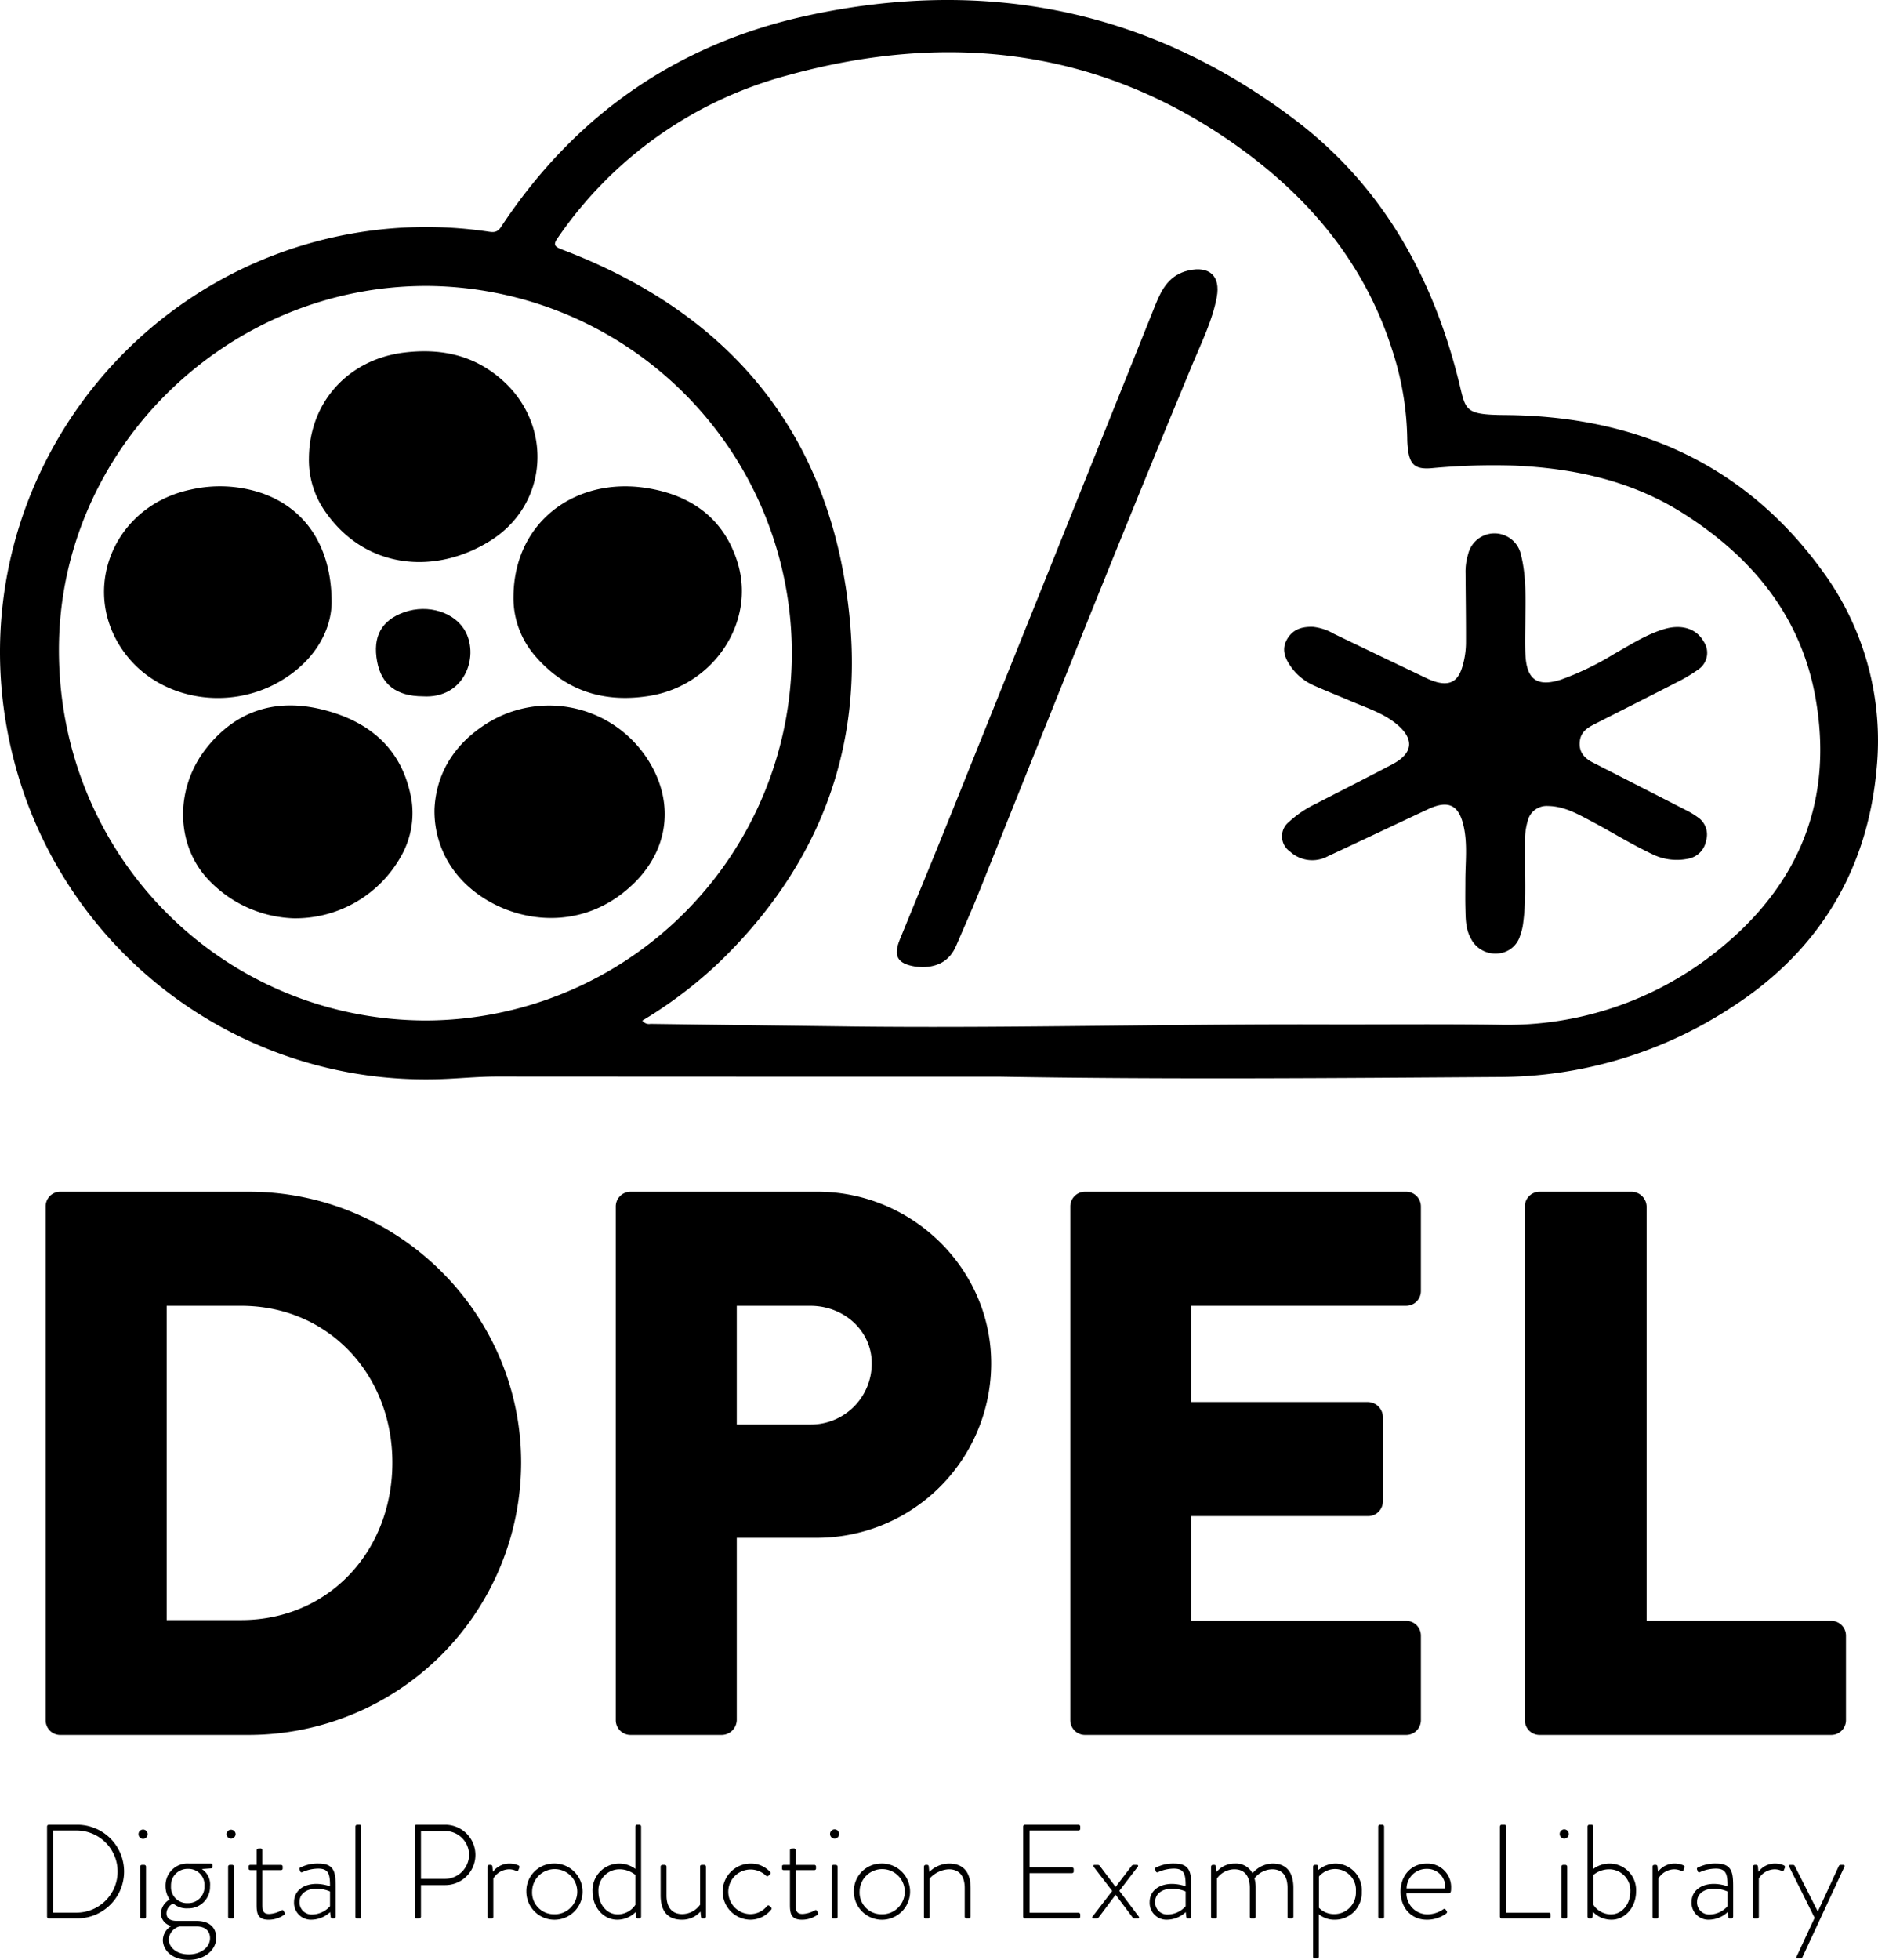 <svg id="Layer_1" data-name="Layer 1" xmlns="http://www.w3.org/2000/svg" viewBox="10.705 7.17 361.089 376.66"><path d="M19.485,239.041a2.804,2.804,0,0,1,2.684-2.834h36.39c28.783,0,52.347,23.414,52.347,52.049a52.414,52.414,0,0,1-52.347,52.347h-36.39a2.804,2.804,0,0,1-2.684-2.834Zm37.582,79.49c16.852,0,29.082-13.273,29.082-30.275,0-16.853-12.23-30.125-29.082-30.125H42.75v60.4Z"/><path d="M129.1,239.041a2.832,2.832,0,0,1,2.83-2.834h35.946c18.344,0,33.407,14.914,33.407,32.959a33.545,33.545,0,0,1-33.258,33.556H152.365v35.047a2.933,2.933,0,0,1-2.833,2.834H131.934a2.832,2.832,0,0,1-2.834-2.83V239.041Zm37.433,41.907a11.712,11.712,0,0,0,11.782-11.64q0-.071,0-.141c0-6.264-5.369-11.036-11.782-11.036h-14.168v22.818Z"/><path d="M216.495,239.041a2.832,2.832,0,0,1,2.83-2.834H281.072a2.832,2.832,0,0,1,2.833,2.83v16.259a2.832,2.832,0,0,1-2.83,2.834H239.761v18.493h34.003A2.934,2.934,0,0,1,276.598,279.457v16.256a2.832,2.832,0,0,1-2.831,2.834H239.761v20.133H281.072a2.832,2.832,0,0,1,2.833,2.831v16.259a2.832,2.832,0,0,1-2.83,2.834H219.329a2.832,2.832,0,0,1-2.834-2.83V239.041Z"/><path d="M303.891,239.041a2.832,2.832,0,0,1,2.83-2.834h17.751a2.933,2.933,0,0,1,2.833,2.834v79.639h35.495a2.831,2.831,0,0,1,2.833,2.829v16.26a2.831,2.831,0,0,1-2.828,2.834H306.725a2.832,2.832,0,0,1-2.834-2.83V239.041Z"/><path d="M19.751,358.199a.336.336,0,0,1,.308-.334h5.45a8.998,8.998,0,1,1,.114,17.996q-.057 0-.114,0h-5.45a.337.337,0,0,1-.308-.335Zm5.553,16.556a7.893,7.893,0,1,0,.152-15.785q-.076-.001-.152,0H20.96V374.755Z"/><path d="M37.34,359.69a.874.874,0,1,1,1.748-.052q.001.026,0,.052a.874.874,0,0,1-1.748,0Zm.309,6.221a.34.34,0,0,1,.334-.334h.463a.34.34,0,0,1,.334.334v9.615a.299.299,0,0,1-.334.335h-.514a.299.299,0,0,1-.284-.314l.002-.021Z"/><path d="M43.33,372.235a4.473,4.473,0,0,1-.797-2.57,4.212,4.212,0,0,1,4.499-4.345h4.216a.324.324,0,0,1,.334.314c0.0.007 0.0.014,0,.021v.282a.302.302,0,0,1-.231.309l-1.851.128a3.498,3.498,0,0,1,1.594,3.291,4.145,4.145,0,0,1-4.02,4.267q-.124.004-.248,0a3.9,3.9,0,0,1-2.802-.926,2.117,2.117,0,0,0-1.311,1.851c0,1.209,1.028,1.491,2.031,1.491h3.728c2.211,0,3.805,1.003,3.805,3.291,0,2.186-2.108,4.191-5.244,4.191-3.496,0-5.013-2.057-5.013-3.805a3.201,3.201,0,0,1,1.62-2.699,2.568,2.568,0,0,1-2.005-2.34A3.256,3.256,0,0,1,43.33,372.235Zm3.677,10.541c2.313,0,4.088-1.363,4.088-3.111,0-1.182-.72-2.263-2.623-2.263H45.233a2.79,2.79,0,0,0-2.082,2.494c0,1.414,1.363,2.879,3.857,2.879Zm3.008-13.137a3.056,3.056,0,0,0-3.162-3.291,3.152,3.152,0,0,0-3.266,3.033q-.005.129.001.257a3.08,3.08,0,0,0,3.265,3.291,3.113,3.113,0,0,0,3.167-3.058Q50.021,369.755,50.015,369.639Z"/><path d="M54.258,359.69a.875.875,0,0,1,1.748-.051q.001.025,0,.051a.875.875,0,0,1-1.748,0Zm.309,6.221a.34.34,0,0,1,.334-.334H55.364a.34.34,0,0,1,.334.334v9.615a.299.299,0,0,1-.334.335H54.85a.3.3,0,0,1-.285-.314l.002-.021Z"/><path d="M60.045,366.579H58.836c-.257,0-.308-.128-.308-.334V365.834c0-.18.128-.257.308-.257H60.045v-2.802a.324.324,0,0,1,.313-.334q.01-0.0.021,0l.438-.026a.341.341,0,0,1,.334.335v2.828h3.573a.324.324,0,0,1,.334.313c0.0.007 0.0.014,0,.021v.335a.31.31,0,0,1-.334.334H61.151v6.556c0,1.208.128,1.877,1.336,1.877a5.497,5.497,0,0,0,2.34-.694c.231-.128.334-.026.411.103l.18.308a.296.296,0,0,1-.077.437,5.119,5.119,0,0,1-2.982.951c-2.134,0-2.313-1.259-2.313-2.905Z"/><path d="M71.563,369.227a8.451,8.451,0,0,1,2.596.463c0-2.262-.231-3.394-2.263-3.394a7.553,7.553,0,0,0-3.085.694.269.269,0,0,1-.386-.206l-.128-.308c-.077-.231.026-.335.155-.386a7.435,7.435,0,0,1,3.522-.772c3.136,0,3.264,1.877,3.264,4.499v5.707a.34.34,0,0,1-.334.335h-.309c-.18,0-.257-.103-.308-.283l-.103-.926a5.369,5.369,0,0,1-3.573,1.465,3.239,3.239,0,0,1-3.371-3.101q-.007-.159.002-.318C67.244,370.718,68.864,369.227,71.563,369.227Zm-.823,5.887a4.679,4.679,0,0,0,3.419-1.594v-2.828a6.676,6.676,0,0,0-2.596-.54c-1.955,0-3.265,1.003-3.265,2.52a2.321,2.321,0,0,0,2.443,2.442Z"/><path d="M79.046,358.199a.34.34,0,0,1,.334-.334h.463a.34.34,0,0,1,.334.334v17.327a.298.298,0,0,1-.334.335h-.514a.3.3,0,0,1-.285-.314l.002-.021Z"/><path d="M90.437,358.199a.34.34,0,0,1,.334-.334H96.299a5.797,5.797,0,0,1,.035,11.594l-.008,0H91.645v6.067c0,.18-.155.335-.411.335h-.463a.341.341,0,0,1-.334-.335ZM96.247,368.276a4.69,4.69,0,0,0,4.653-4.679,4.615,4.615,0,0,0-4.678-4.525h-4.576v9.203Z"/><path d="M104.426,365.911a.341.341,0,0,1,.334-.334h.308a.306.306,0,0,1,.308.283l.103,1.054a3.945,3.945,0,0,1,3.214-1.594,4.247,4.247,0,0,1,1.594.309c.231.077.36.257.283.463l-.206.514c-.077.18-.231.206-.411.128a3.277,3.277,0,0,0-1.336-.308,3.614,3.614,0,0,0-3.06,1.774v7.327a.298.298,0,0,1-.334.335h-.514a.3.3,0,0,1-.285-.314l.002-.021Z"/><path d="M117.076,365.32a5.404,5.404,0,1,1-5.162,5.635q-.006-.131-.005-.262A5.28,5.28,0,0,1,117.076,365.32Zm0,9.743a4.341,4.341,0,1,0-4.053-4.61q-.008.12-.009.24a4.173,4.173,0,0,0,3.971,4.367Q117.03,375.062,117.076,375.063Z"/><path d="M129.702,365.32a5.19,5.19,0,0,1,3.162,1.028V358.199a.324.324,0,0,1,.313-.334q.01-0.0.021,0h.463a.336.336,0,0,1,.308.334v17.327a.34.34,0,0,1-.334.335h-.258a.33.33,0,0,1-.36-.335l-.077-.899a4.982,4.982,0,0,1-3.548,1.491c-2.673,0-4.755-2.39-4.755-5.399a5.124,5.124,0,0,1,4.842-5.391Q129.59,365.321,129.702,365.32Zm-.231,9.769a4.083,4.083,0,0,0,3.394-1.825v-5.759a4.842,4.842,0,0,0-3.059-1.08,4.044,4.044,0,0,0-4.044,4.043q0,.125.008.25c0,2.391,1.542,4.371,3.702,4.371Z"/><path d="M137.725,365.911a.34.34,0,0,1,.334-.334h.463a.341.341,0,0,1,.334.334v5.528c0,2.39,1.106,3.599,3.059,3.599a4.282,4.282,0,0,0,3.394-1.8v-7.327a.31.31,0,0,1,.334-.334h.463a.34.34,0,0,1,.335.334v9.615a.341.341,0,0,1-.335.335h-.308c-.206,0-.283-.155-.308-.308l-.103-1.003a4.686,4.686,0,0,1-3.547,1.568c-2.879,0-4.113-1.774-4.113-4.678Z"/><path d="M154.976,365.32a4.97,4.97,0,0,1,3.805,1.62.308.308,0,0,1-.052.463l-.257.257c-.181.18-.386.103-.541-.052a4.286,4.286,0,1,0-2.981,7.43,4.154,4.154,0,0,0,3.213-1.517c.18-.205.334-.205.489-.052l.282.258c.129.128.18.257.078.411a5.125,5.125,0,0,1-4.037,1.979,5.399,5.399,0,0,1,0-10.797h0Z"/><path d="M162.589,366.579h-1.209c-.257,0-.308-.128-.308-.334V365.834c0-.18.128-.257.308-.257h1.209v-2.802a.324.324,0,0,1,.313-.334q.01-0.0.021,0l.438-.026a.341.341,0,0,1,.334.335v2.828h3.573a.324.324,0,0,1,.334.313c0.0.007 0.0.014,0,.021v.335a.31.31,0,0,1-.334.334H163.695v6.556c0,1.208.128,1.877,1.336,1.877a5.496,5.496,0,0,0,2.34-.694c.231-.128.334-.026.411.103l.18.308a.296.296,0,0,1-.077.437,5.119,5.119,0,0,1-2.982.951c-2.134,0-2.313-1.259-2.313-2.905Z"/><path d="M170.303,359.69a.875.875,0,1,1,1.748-.051q.001.025,0,.051a.875.875,0,0,1-1.748,0Zm.308,6.221a.341.341,0,0,1,.334-.334h.463a.34.34,0,0,1,.335.334v9.615a.299.299,0,0,1-.335.335h-.514a.3.3,0,0,1-.285-.314l.002-.021Z"/><path d="M180.047,365.32a5.404,5.404,0,1,1-5.162,5.635q-.006-.131-.005-.262A5.28,5.28,0,0,1,180.047,365.32Zm0,9.743a4.341,4.341,0,1,0-4.053-4.61q-.008.12-.009.24a4.173,4.173,0,0,0,3.971,4.367Q180.002,375.062,180.047,375.063Z"/><path d="M188.353,365.911a.347.347,0,0,1,.358-.334l.001 0h.258a.288.288,0,0,1,.308.257l.103,1.105a5.493,5.493,0,0,1,3.804-1.62c2.88,0,4.14,1.825,4.14,4.705v5.501a.341.341,0,0,1-.335.335h-.463a.34.34,0,0,1-.334-.335v-5.501c0-2.365-1.106-3.599-3.059-3.599a5.273,5.273,0,0,0-3.677,1.774v7.327a.299.299,0,0,1-.335.335h-.488a.3.3,0,0,1-.285-.314l.002-.021Z"/><path d="M207.432,358.199a.34.34,0,0,1,.334-.334H218.076a.34.34,0,0,1,.334.334v.437a.34.34,0,0,1-.334.334h-9.41v7.096h8.15a.341.341,0,0,1,.335.334v.437a.34.34,0,0,1-.335.334h-8.15v7.61H218.076a.339.339,0,0,1,.334.334v.411a.34.34,0,0,1-.334.335H207.766a.341.341,0,0,1-.334-.335Z"/><path d="M224.558,370.59l-3.574-4.653c-.155-.18-.052-.36.154-.36h.669a.486.486,0,0,1,.385.231l3.009,3.985h.025l3.034-3.985a.486.486,0,0,1,.385-.231h.669c.205,0,.308.18.154.36l-3.547,4.628,3.727,4.936c.155.18.052.36-.154.36h-.669a.485.485,0,0,1-.385-.231l-3.214-4.293h-.025l-3.214,4.293a.486.486,0,0,1-.386.231h-.668c-.206,0-.308-.18-.155-.36Z"/><path d="M236.077,369.227a8.451,8.451,0,0,1,2.596.463c0-2.262-.231-3.394-2.263-3.394a7.553,7.553,0,0,0-3.085.694.269.269,0,0,1-.386-.206l-.128-.308c-.077-.231.026-.335.155-.386a7.435,7.435,0,0,1,3.522-.772c3.136,0,3.264,1.877,3.264,4.499v5.707a.34.34,0,0,1-.334.335h-.309c-.18,0-.257-.103-.308-.283l-.103-.926a5.369,5.369,0,0,1-3.573,1.465,3.239,3.239,0,0,1-3.371-3.101q-.007-.159.002-.318C231.758,370.718,233.378,369.227,236.077,369.227Zm-.823,5.887a4.679,4.679,0,0,0,3.419-1.594v-2.828a6.676,6.676,0,0,0-2.596-.54c-1.955,0-3.265,1.003-3.265,2.52a2.321,2.321,0,0,0,2.443,2.442Z"/><path d="M243.56,365.911a.341.341,0,0,1,.334-.334h.308a.28.28,0,0,1,.283.257l.128,1.105a4.486,4.486,0,0,1,3.548-1.62,3.568,3.568,0,0,1,3.368,1.877,5.207,5.207,0,0,1,3.856-1.877c2.802,0,4.011,1.825,4.011,4.705v5.501a.341.341,0,0,1-.335.335h-.514a.3.3,0,0,1-.284-.316l.002-.019v-5.501c0-2.365-1.029-3.599-2.957-3.599a4.405,4.405,0,0,0-3.394,1.748,6.737,6.737,0,0,1,.231,1.851v5.501a.34.34,0,0,1-.334.335h-.489a.304.304,0,0,1-.31-.299.3.3,0,0,1,.001-.036v-5.501c0-2.365-1.054-3.599-2.982-3.599a4.148,4.148,0,0,0-3.342,1.774v7.327a.298.298,0,0,1-.334.335h-.514a.3.3,0,0,1-.285-.314l.002-.021Z"/><path d="M264.285,383.239a.34.34,0,0,1-.335.334h-.437a.34.34,0,0,1-.335-.334v-17.328a.345.345,0,0,1,.356-.334l.004 0h.283a.271.271,0,0,1,.306.231l.002.026.078.72a5.201,5.201,0,0,1,3.368-1.234,5.105,5.105,0,0,1,4.968,5.239q-.002.08-.007.16a5.164,5.164,0,0,1-4.924,5.394q-.134.006-.269.005a4.694,4.694,0,0,1-3.059-1.054Zm2.931-8.201a4.134,4.134,0,0,0,4.195-4.072q.002-.136-.005-.273a4.011,4.011,0,0,0-3.69-4.308q-.109-.008-.218-.011a4.105,4.105,0,0,0-3.189,1.44v6.015a4.015,4.015,0,0,0,2.906,1.209Z"/><path d="M275.702,358.199a.341.341,0,0,1,.335-.334h.463a.34.34,0,0,1,.334.334v17.327a.298.298,0,0,1-.334.335h-.514a.3.3,0,0,1-.285-.314l.002-.021Z"/><path d="M285.06,365.32a4.524,4.524,0,0,1,4.655,4.39q.005.157-.002.315c0,.411,0,1.003-.386,1.003H281.127a4.06,4.06,0,0,0,4.01,4.062,5.491,5.491,0,0,0,3.034-.951c.231-.155.334-.18.463,0l.257.36c.077.103.052.257-.103.411a6.215,6.215,0,0,1-3.727,1.208c-3.137,0-5.064-2.416-5.064-5.424C279.996,367.762,281.923,365.32,285.06,365.32Zm3.522,4.782a3.46,3.46,0,0,0-3.522-3.754,3.826,3.826,0,0,0-3.908,3.742l-0.0.012Z"/><path d="M299.1,358.199a.341.341,0,0,1,.335-.334h.566a.337.337,0,0,1,.308.334v16.582h8.201c.308,0,.334.154.334.334v.463a.299.299,0,0,1-.312.285l-.021-.002H299.434a.341.341,0,0,1-.335-.335Z"/><path d="M310.595,359.69a.875.875,0,1,1,1.748-.05q.001.025,0,.05a.875.875,0,0,1-1.748,0Zm.308,6.221a.34.34,0,0,1,.335-.334h.463a.34.34,0,0,1,.334.334v9.615a.298.298,0,0,1-.334.335h-.514a.3.3,0,0,1-.285-.314l.002-.021Z"/><path d="M315.943,358.199a.341.341,0,0,1,.335-.334h.437a.34.34,0,0,1,.335.334v8.149a5.312,5.312,0,0,1,3.188-1.028,5.097,5.097,0,0,1,5.046,5.147q-.001.113-.007.226c0,3.008-2.082,5.424-4.73,5.424a4.944,4.944,0,0,1-3.574-1.516l-.078.925a.33.33,0,0,1-.36.335h-.257a.341.341,0,0,1-.335-.335Zm4.499,16.89c2.16,0,3.727-1.98,3.727-4.371a4.064,4.064,0,0,0-3.829-4.286q-.116-.007-.233-.006a4.809,4.809,0,0,0-3.033,1.08v5.759A4.062,4.062,0,0,0,320.442,375.089Z"/><path d="M328.439,365.911a.34.34,0,0,1,.335-.334h.308a.306.306,0,0,1,.308.283l.103,1.054a3.945,3.945,0,0,1,3.214-1.594,4.247,4.247,0,0,1,1.594.309c.231.077.36.257.283.463l-.206.514c-.077.18-.231.206-.411.128a3.277,3.277,0,0,0-1.336-.308,3.614,3.614,0,0,0-3.06,1.774v7.327a.298.298,0,0,1-.334.335h-.514a.3.3,0,0,1-.285-.314l.002-.021Z"/><path d="M340.268,369.227a8.451,8.451,0,0,1,2.596.463c0-2.262-.231-3.394-2.263-3.394a7.553,7.553,0,0,0-3.085.694.269.269,0,0,1-.386-.206l-.128-.308c-.077-.231.026-.335.155-.386a7.435,7.435,0,0,1,3.522-.772c3.136,0,3.264,1.877,3.264,4.499v5.707a.34.34,0,0,1-.334.335h-.309c-.18,0-.257-.103-.308-.283l-.103-.926a5.369,5.369,0,0,1-3.573,1.465,3.239,3.239,0,0,1-3.371-3.101q-.007-.159.002-.318C335.948,370.718,337.568,369.227,340.268,369.227Zm-.823,5.887a4.679,4.679,0,0,0,3.419-1.594v-2.828a6.676,6.676,0,0,0-2.596-.54c-1.954,0-3.265,1.003-3.265,2.52a2.321,2.321,0,0,0,2.443,2.442Z"/><path d="M347.749,365.911a.34.34,0,0,1,.335-.334h.308a.306.306,0,0,1,.308.283l.103,1.054a3.945,3.945,0,0,1,3.214-1.594,4.247,4.247,0,0,1,1.594.309c.231.077.36.257.283.463l-.206.514c-.077.18-.231.206-.411.128a3.277,3.277,0,0,0-1.336-.308,3.614,3.614,0,0,0-3.06,1.774v7.327a.298.298,0,0,1-.334.335h-.514a.3.3,0,0,1-.285-.314l.002-.021Z"/><path d="M354.744,365.988c-.103-.206-.078-.411.154-.411h.566a.381.381,0,0,1,.335.231l4.395,8.69h.052l4.01-8.69a.382.382,0,0,1,.335-.231h.566c.231,0,.257.206.154.411l-8.072,17.379a.371.371,0,0,1-.335.205h-.591c-.205,0-.283-.128-.18-.36l3.471-7.456Z"/><path d="M203.163,214.102q-48.405,0-96.809-.03c-4.096-.007-8.153.47-12.239.529a81.742,81.742,0,0,1-80.083-58.95C.146,107.764,31.307,60.486,78.218,52.085a81.638,81.638,0,0,1,26.082-.444c1.003.143,1.908.404,2.716-.821,14.171-21.478,33.85-35.213,58.95-40.656C200.111,2.759,231.646,8.962,259.675,30.178,276.403,42.839,286.141,60.222,291.167,80.365c1.412,5.658.904,6.516,8.952,6.574,25.178.182,46.141,9.41,61.107,30.138A55.035,55.035,0,0,1,371.514,155.044c-1.779,19.47-11.16,34.862-27.567,45.521a81.758,81.758,0,0,1-44.821,13.591C267.138,214.369,235.152,214.648,203.163,214.102Zm-68.952-10.783a1.563,1.563,0,0,0,1.569.628q19.756.266,39.512.511c29.937.322,59.869-.499,89.805-.41,11.199.033,22.4-.09,33.597.063A64.424,64.424,0,0,0,341.523,189.4c15.268-12.456,21.745-28.624,18.241-48.175-2.82-15.735-12.279-27.068-25.495-35.43-9.836-6.223-20.843-8.625-32.34-9.138a127.946,127.946,0,0,0-16.04.499c-3.024.245-4.116-.655-4.478-3.668a18.993,18.993,0,0,1-.13-2.108,57.382,57.382,0,0,0-2.909-16.996c-5.226-16.438-15.73-29.039-29.457-38.901-26.5-19.038-55.866-22.354-86.709-13.85A77.897,77.897,0,0,0,118.028,52.769c-.95,1.357-.87,1.746.759,2.366,33.069,12.571,52.197,36.321,55.357,71.654,2.282,25.51-6.619,47.407-25.104,65.273A84.532,84.532,0,0,1,134.211,203.319Zm-41.649-.021A70.588,70.588,0,0,0,92.857,62.124c-38.599-.102-70.693,31.433-70.824,69.703C21.897,171.43,53.218,203.17,92.562,203.299Z"/><path d="M292.454,176.353c.004-3.372.42-6.759-.268-10.114-.893-4.35-2.921-5.414-6.916-3.545-6.428,3.008-12.841,6.049-19.274,9.049a6.313,6.313,0,0,1-7.283-.941,3.537,3.537,0,0,1-.155-5.687,20.825,20.825,0,0,1,5.051-3.421c4.937-2.55,9.9-5.053,14.817-7.641,4.052-2.132,4.266-4.925.696-7.809-2.57-2.076-5.686-3.04-8.652-4.312-2.387-1.023-4.808-1.97-7.176-3.034A10.665,10.665,0,0,1,258.811,135.156c-1.154-1.677-1.729-3.378-.541-5.289,1.149-1.85,2.941-2.293,4.927-2.219a10.148,10.148,0,0,1,3.971,1.327q8.836,4.256,17.689,8.475a11.779,11.779,0,0,0,2.161.831c2.452.617,3.92-.187,4.739-2.601a16.312,16.312,0,0,0,.815-5.196c.015-4.363-.054-8.725-.08-13.088a11.474,11.474,0,0,1,.502-3.752,5.211,5.211,0,0,1,10.168.214c1.029,4.144.851,8.386.819,12.611-.017,2.252-.106,4.512.033,6.756.286,4.6,2.338,5.971,6.741,4.588a54.989,54.989,0,0,0,10.244-4.934c3.123-1.749,6.138-3.724,9.606-4.781,3.348-1.021,6.22-.152,7.625,2.3a3.858,3.858,0,0,1-.992,5.441,30.823,30.823,0,0,1-4.344,2.573c-5.247,2.702-10.526,5.343-15.783,8.026-1.28.653-2.413,1.457-2.637,3.058-.289,2.066.74,3.327,2.463,4.206q9.023,4.603,18.037,9.222a14.891,14.891,0,0,1,2.157,1.306,3.989,3.989,0,0,1,1.618,4.454,4.276,4.276,0,0,1-3.491,3.527,10.64,10.64,0,0,1-6.595-.756c-4.216-1.96-8.148-4.439-12.252-6.599-2.535-1.335-5.062-2.751-8.091-2.783a3.733,3.733,0,0,0-3.831,2.693,14.008,14.008,0,0,0-.568,4.797c-.143,4.924.31,9.863-.327,14.774a10.98,10.98,0,0,1-.612,2.656,4.799,4.799,0,0,1-4.378,3.428,5.247,5.247,0,0,1-5.152-3.014c-.983-1.809-.938-3.804-.99-5.77C292.417,179.875,292.454,178.114,292.454,176.353Z"/><path d="M188.067,193.036c-.489-.038-.986-.04-1.47-.12-3.342-.553-4.171-2.019-2.886-5.172,3.182-7.81,6.424-15.596,9.572-23.419Q213.126,114.995,232.907,65.64c1.232-3.077,2.757-5.673,6.293-6.485,4.04-.928,6.209,1.053,5.458,5.118-.826,4.47-2.853,8.525-4.576,12.665-14.135,33.948-27.68,68.133-41.37,102.259-1.308,3.261-2.777,6.456-4.146,9.693C193.346,191.772,191.105,193.01,188.067,193.036Z"/><path d="M109.434,121.671c.172-14.212,11.918-22.869,25.633-20.699,8.504,1.346,14.822,5.82,17.445,14.283,3.561,11.488-4.635,23.715-17.005,25.67-8.611,1.361-16.036-.912-21.847-7.619A16.966,16.966,0,0,1,109.434,121.671Z"/><path d="M74.471,123.07c-.126,5.474-3.389,11.207-9.857,15.004-9.76,5.729-22.543,3.676-29.32-4.621-9.692-11.864-3.255-28.989,12.131-32.198a25.291,25.291,0,0,1,13.326.593C69.256,104.673,74.497,112.041,74.471,123.07Z"/><path d="M94.25,162.571c.328-6.654,3.706-12.298,9.87-16.239a22.537,22.537,0,0,1,31.607,7.579c4.618,7.86,3.422,16.566-3.079,22.958-11.052,10.867-26.309,7.089-33.442-.889A19.192,19.192,0,0,1,94.25,162.571Z"/><path d="M67.098,183.655a23.61,23.61,0,0,1-16.079-7.169c-6.584-6.659-6.865-17.787-.506-25.69,5.919-7.358,13.745-9.508,22.729-7.118,8.962,2.384,15.009,7.819,16.604,17.329A16.774,16.774,0,0,1,87.669,171.987,23.264,23.264,0,0,1,67.098,183.655Z"/><path d="M70.104,95.199c.082-10.754,7.605-18.97,18.301-20.274,7.082-.863,13.436.472,18.862,5.288,9.802,8.701,8.89,23.786-2.165,30.806-10.574,6.715-24.097,5.635-31.84-5.498A17.197,17.197,0,0,1,70.104,95.199Z"/><path d="M92.012,141.001c-5.043-.02-7.955-2.232-8.791-6.678-.901-4.791.819-7.942,5.177-9.482,4.648-1.643,9.878.013,11.844,3.796C102.816,133.59,99.922,141.492,92.012,141.001Z"/></svg>